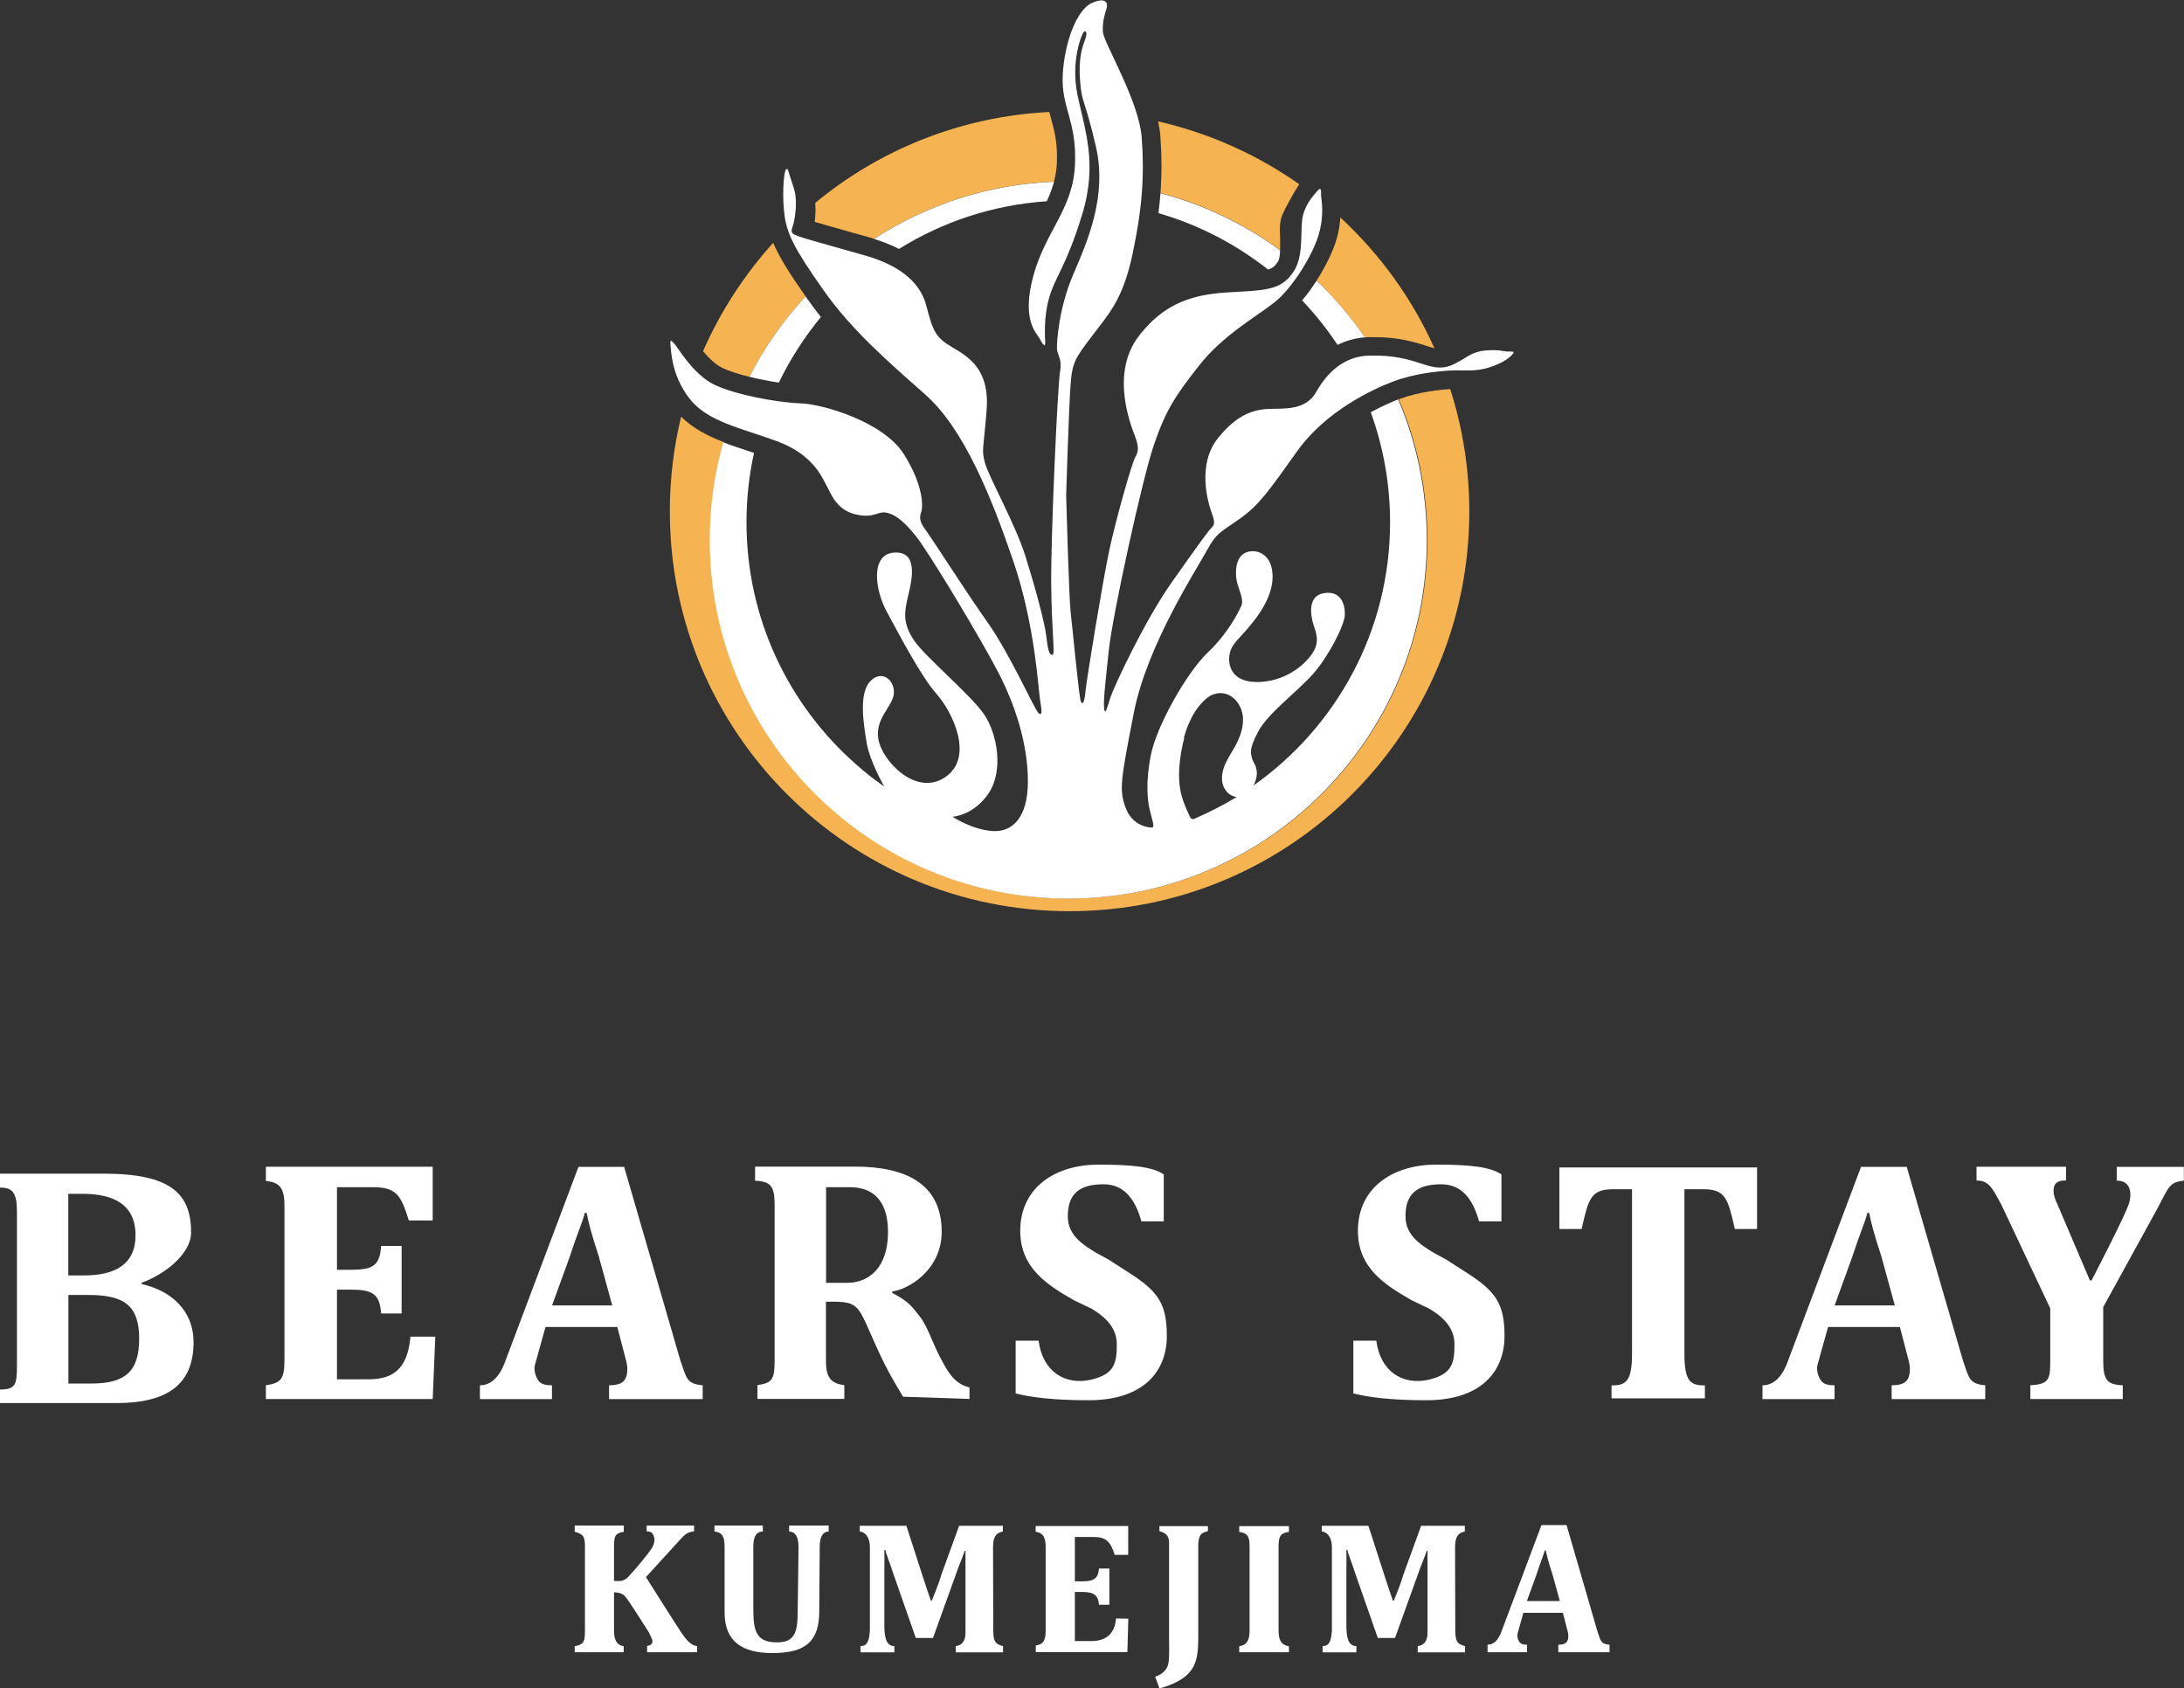 <?xml version="1.0" encoding="UTF-8"?><svg id="_レイヤー_2" xmlns="http://www.w3.org/2000/svg" viewBox="0 0 185.49 143.38"><rect x="0" y="0" width="185.49" height="143.38" fill="#333333" stroke="none"/><defs><style>.cls-1{fill:#f6b352;}.cls-1,.cls-2{stroke-width:0px;}.cls-2{fill:#fff;}</style></defs><g id="header"><g id="logo"><path class="cls-1" d="m110.35,15.65c-3.55-2.5-7.61-4.34-11.99-5.34.09.43.16.85.19,1.25.12,1.68.13,3.23.01,4.83,3.71.98,7.15,2.64,10.16,4.84.01-.37,0-.76,0-1.04-.03-.79-.05-1.41.2-1.97.24-.54.9-1.78,1.43-2.58Z"/><path class="cls-1" d="m113.51,20.33c-.28.98-.91,2.27-1.69,3.5,1.53,1.46,2.9,3.07,4.1,4.82.1,0,.2-.02.3-.02.16,0,.32,0,.48,0,2.15,0,3.43.41,4.9.88h.03c.07.03.14.05.2.07-1.89-4.23-4.63-8-7.99-11.11-.04.55-.13,1.18-.33,1.86Z"/><path class="cls-1" d="m61.34,31.24c.57.27,1.4.54,2.31.76,1.28-2.5,2.89-4.79,4.77-6.83-1.39-1.99-2.24-3.33-2.75-4.55-2.45,2.71-4.47,5.81-5.96,9.2.46.55,1.03,1.13,1.62,1.41Z"/><path class="cls-1" d="m118.92,33.86s-.08.03-.12.05c1.57,3.67,2.43,7.7,2.43,11.94,0,16.82-13.63,30.45-30.45,30.45s-30.45-13.63-30.45-30.45c0-2.88.4-5.66,1.15-8.3-1.38-.53-2.63-1.17-3.63-2.17-.63,2.58-.96,5.28-.96,8.05,0,18.75,15.2,33.95,33.95,33.95s33.95-15.2,33.95-33.95c0-3.62-.57-7.11-1.62-10.39-.82.05-2.65.23-4.23.82Z"/><path class="cls-1" d="m69.19,18.84c.84.25,2.12.61,3.22.92l1.4.39c.14.04.28.08.42.13,4.44-2.88,9.67-4.63,15.29-4.86.12-.48.21-.98.24-1.53.08-1.76-.21-2.79-.51-3.89-.04-.16-.09-.32-.13-.49-7.54.38-14.43,3.21-19.88,7.72.03.39.03,1.02-.04,1.61Z"/><path class="cls-2" d="m127.97,29.85c-.4-.03-.61-.17-1.76-.09-1.16.09-1.62.58-2.23.9-.61.32-1.3.84-2.83.35-1.53-.49-2.69-.87-4.89-.81-2.2.06-3.62,1.56-4.48,3.1-.87,1.53-2.63,1.39-3.85,1.42-1.21.03-2.75.29-4.51,2.52-1.76,2.23-.81,5.38-.61,6.02.2.64.49,1.16.14,1.5-.35.35-1.04,1.3-3.41,4.66-2.37,3.36-4.95,8.94-5.24,9.84-.29.9-.43,1.53-.52.93-.09-.61.09-2.08.4-5.03.32-2.95,2.81-14.41,3.82-17.37,1.01-2.96,1.82-4.18,3.85-6.76,2.02-2.57,4.86-4.14,6.39-5.35,1.53-1.21,3.27-4.05,3.76-5.76s.24-2.9.2-3.27c-.02-.2.09-.9-.29-.46-.38.43-1.22,1.32-1.33,2.63-.12,1.42.09,3.13-.78,4.34-.87,1.21-1.71,1.48-4.63,1.62-2.92.14-5.87.4-8.45,3.76-2.57,3.36-.49,8.01-.26,8.68.23.67.26,1.1-.03,1.58-.29.48-1.68,5.39-2.23,7.99-.55,2.6-1.94,11.08-2,11.86s-.23,1.33-.4.93c-.17-.4-.72-6.42-.87-7.58-.14-1.16-.38-9.95-.38-9.95,0,0,.23-7.55.38-9.43.14-1.88.4-2.2,1.79-4.05,1.39-1.85,2.63-3.04,3.47-7,.84-3.96,1.01-6.68.78-9.86-.23-3.18-3.24-8.07-3.3-9-.06-.93.2-1.62.32-2.02.12-.4-.03-.98-1.27-.43-1.24.55-2.31,3.27-2.46,6.1-.14,2.83,1.21,3.88,1.04,7.64-.17,3.76-2.49,5.61-3.53,9.4-1.04,3.79.27,4.89.51,5.33.24.44.49.81.49.42s-.17-2.13.35-3.91c.52-1.78,1.43-2.6,2.78-6.99,1.35-4.38.22-7.25-.39-10.2-.6-2.95.4-5.21.54-5.34.14-.13.35-.01.12.62-.23.63-.59,1.54-.44,3.5.14,1.97.36,1.39,1.34,5.58.98,4.19-.67,8.01-1.91,10.88-1.24,2.86-1.42,5.81-1.39,6.34.03.52.46.84.26,1.94-.2,1.1-.78,13.83-.75,17.94.03,4.11.35,6.07.12,6.1s-.38-.2-.52-1.48c-.14-1.27-1.01-4.43-1.82-7-.81-2.57-3.12-6.71-3.41-7.84-.29-1.13-.14-.98.14-4.37.29-3.38-1.33-4.51-2.83-5.38-1.5-.87-1.71-1.36-2.29-3.59-.58-2.23-2.63-3.53-5.29-4.28-2.66-.75-5.38-1.5-5.67-1.65-.29-.14-.64-.14-.38-.82.13-.35.36-1.57.23-2.59-.09-.66-.45-1.52-.54-1.87-.09-.35-.18-.56-.32-.24-.14.32-.29,2.26-.06,3.85.23,1.59.87,2.83,3.27,6.25,2.4,3.41,5.38,5.99,8.68,8.91,3.3,2.92,5.64,8.77,7.49,14.2,1.85,5.44,2.11,10.93,2.26,11.77.14.84.2,1.33-.12,1.1s-2.4-4.98-4.34-7.72c-1.94-2.75-4.83-7.29-5.32-7.93-.49-.64-.46-1.07-.32-1.45.14-.38.26-2.17-1.48-4.92-1.74-2.75-6.88-4.25-8.79-4.31-1.91-.06-5.53-.72-7.32-1.59-1.79-.87-3.12-3.21-3.33-3.41-.2-.2-.43-.58-.38,0,.06.58.09,2.63,1.62,4.6,1.53,1.97,4.37,2.49,7.43,3.62,3.07,1.13,3.82,3.07,4.19,3.73.38.67.81,2.05,2.4,2.46,1.59.4,1.94-.23,2.6-.14.67.09,1.45.55,2.6,2,1.16,1.45,5.58,8.82,7.03,11.63,1.45,2.81,2.49,6.1,2.49,9.2s-1.33,4.37-3.07,4.22c-1.74-.14-3.33-1.21-3.33-1.21,0,0,1.79-.09,3.07-2,1.27-1.91.75-5-.38-6.68-1.13-1.68-5.09-4.95-5.99-6.34-.9-1.39-.84-2.23-.46-3.79.38-1.56.78-3.76-1.21-3.62-2,.14-1.65,3.12-.61,5.03,1.04,1.91,2.89,5.47,4.22,6.97,1.33,1.5,3.24,5.35.75,7.06-2.49,1.71-5.38-1.39-5.69-3.21-.31-1.82,1.26-2.78,1.32-3.93.06-1.16-1.1-2.02-2.05-.95s-.52,3.63-.26,5.2,1.49,3.69,1.49,3.69c-.1-.07-.2-.14-.3-.21-.07-.05-.14-.11-.22-.16-.1-.07-.2-.15-.3-.22-.07-.05-.14-.11-.21-.16-.1-.08-.2-.15-.3-.23-.07-.05-.13-.1-.19-.16-.1-.08-.2-.16-.3-.24-.06-.05-.12-.1-.17-.15-.1-.09-.21-.18-.31-.27-.05-.04-.09-.08-.14-.12-5.68-5.01-9.26-12.34-9.26-20.51,0-2.03.22-4,.64-5.9-.18-.06-.37-.12-.55-.18-.7-.23-1.4-.46-2.06-.72-.75,2.64-1.15,5.42-1.15,8.3,0,16.82,13.63,30.45,30.45,30.45s30.45-13.63,30.45-30.45c0-4.24-.87-8.28-2.43-11.94-.49.19-1.34.55-2.33,1.09,1.06,2.92,1.64,6.06,1.64,9.35,0,9.24-4.59,17.4-11.6,22.35.12-.22.21-.47.26-.75.14-.87-.32-1.19-.4-1.62-.09-.43-.26-.69.55-2.23.81-1.53,3.33-3.38,4.66-4.89,1.33-1.5,2.66-4.14,2.69-5,.03-.87-.32-2.08-1.76-1.85-1.45.23-1.13,1.91-.93,2.6.2.69.64,1.48-.09,2.55-.72,1.07-2.43,2.4-4.69,2.4s-2.52-1.59-2.29-2.49.84-1.16,2.05-2.72c1.21-1.56,1.82-3.12,1.48-4.54-.35-1.42-1.74-1.62-2.43-1.1-.69.52-.67,1.82-.46,2.52.2.69.55,1.39.32,1.88-.23.49-1.07,2.26-2.86,3.96-1.79,1.71-4.31,6.22-4.8,8.62-.49,2.4-.29,3.96-.12,4.69.17.72.46,1.5.23,1.53s-1.68-.09-2.26-1.65c-.58-1.56-.43-2.34.69-8.1,1.13-5.76,5.36-12.21,6.2-13.77.84-1.56,1.21-1.56,2.83-2.72,1.62-1.16,2.4-2.29,4.83-5.7,2.43-3.41,6.39-5.26,8.16-5.93,1.76-.67,3.76-.87,4.8-.93,1.04-.06,2.08.12,3.24-.23,1.16-.35,1.76-.78,2.08-1.13.32-.35-.12-.23-.52-.26Zm-27.42,32.81s0-.03.01-.05c.05-.19.11-.37.17-.56s.13-.36.21-.54.16-.35.24-.52.18-.34.28-.5.21-.32.33-.47.24-.29.38-.43c.03-.03.07-.07.1-.1.03-.03.06-.07.1-.09s.07-.06.1-.09c.03-.03.07-.06.11-.09.15-.11.31-.2.49-.26s.36-.1.55-.1c.13,0,.27.01.4.04.87.2,1.46,1.09,1.54,1.98.08.89-.26,1.77-.69,2.55-.28.5-.6.97-.83,1.5-.22.52-.34,1.12-.19,1.67s.62,1.04,1.19,1.08c-1.14.69-2.33,1.3-3.55,1.83-.07.03-.14.06-.21.05-.13-.02-.2-.15-.25-.27-.28-.6-.55-1.21-.71-1.85-.25-1.01-.21-2.07-.07-3.1.02-.19.05-.38.09-.57s.07-.38.11-.57c.04-.17.08-.35.13-.52Z"/><path class="cls-2" d="m108.53,22.23c.13-.18.18-.57.19-.98-3.01-2.2-6.45-3.86-10.16-4.84-.04.55-.1,1.11-.17,1.69,3.43.99,6.58,2.64,9.31,4.79.47-.15.62-.36.83-.66Z"/><path class="cls-2" d="m68.63,25.48c-.07-.11-.14-.2-.21-.31-1.88,2.04-3.5,4.33-4.77,6.83.81.2,1.68.37,2.5.49.97-2,2.17-3.87,3.57-5.57-.37-.47-.73-.94-1.08-1.44Z"/><path class="cls-2" d="m88.91,17.08c.25-.54.46-1.08.61-1.65-5.62.23-10.85,1.98-15.29,4.86.78.24,1.49.52,2.12.85,3.69-2.3,7.97-3.74,12.56-4.05Z"/><path class="cls-2" d="m110.59,25.51c1.11,1.17,2.12,2.43,3.01,3.78.72-.36,1.49-.58,2.32-.64-1.2-1.75-2.57-3.36-4.1-4.82-.38.59-.79,1.17-1.23,1.68Z"/><path class="cls-2" d="m0,118c1.35,0,1.44-.45,1.44-2.06v-13.01c0-1.61-.34-2.08-1.44-2.08v-1.18h8.83c5.62,0,7.4,1.66,7.4,4.98,0,1.92-2.42,3.66-4.2,4.28v.11c2.57.58,4.41,2.31,4.41,4.93,0,3.49-2.09,5.18-6.54,5.18H0v-1.15Zm7.12-9.69c2.65,0,4.39-.93,4.39-3.41,0-2.62-1.87-3.52-4.52-3.52h-1.19v6.93h1.31Zm.64,9.18c2.86,0,4.06-1.01,4.06-3.8s-1.23-3.72-4.3-3.72h-1.71v7.52h1.95Z"/><path class="cls-2" d="m22.58,117.64c1.22-.19,1.58-.46,1.58-2.08v-13.17c0-1.62-.48-1.97-1.58-2.11v-1.2h14.17v4.56h-2.03c-.67-2.17-1.07-2.82-3.04-2.82h-3.06v7.01h1.23c1.89,0,2.4-.4,2.52-2.02h1.74v5.73h-1.74c-.12-1.54-.6-2.02-2.49-2.02h-1.26v7.61h2.7c2.16,0,3.3-.97,3.54-3.62h2.11l-.22,5.3h-14.17v-1.17Z"/><path class="cls-2" d="m52.43,112.69h-6.1l-.88,3.15c-.11.38-.02.76.05.95.23.59.45.85,1.38.85v1.17h-6.12v-1.17c.76,0,1.61-.46,2.19-2.14l6.18-16.41h3.88l4.78,16.46c.52,1.45.49,1.97,1.89,2.09v1.17h-7.95v-1.17c1.01,0,1.39-.31,1.51-.93.08-.41.03-.84-.07-1.18l-.74-2.84Zm-5.55-1.83h5.12l-1.16-4.22c-.67-2.02-.87-2.92-1.02-3.64h-.15c-.21.83-.62,1.69-1.32,3.83l-1.46,4.02Z"/><path class="cls-2" d="m161.36,112.69h-6.1l-.88,3.15c-.11.38-.02.76.05.95.23.59.45.85,1.38.85v1.17h-6.12v-1.17c.76,0,1.61-.46,2.19-2.14l6.18-16.41h3.88l4.78,16.46c.52,1.45.49,1.97,1.89,2.09v1.17h-7.95v-1.17c1.01,0,1.39-.31,1.51-.93.08-.41.03-.84-.07-1.18l-.74-2.84Zm-5.55-1.83h5.12l-1.16-4.22c-.67-2.02-.87-2.92-1.02-3.64h-.15c-.21.83-.62,1.69-1.32,3.83l-1.46,4.02Z"/><path class="cls-2" d="m75.78,109.8c1.31.66,1.69,1.15,2.34,2,.77,1,1.05,2.32,2.09,4.14.59,1.05,1.18,1.66,2.13,1.88v.98l-5.64-.19c-1.64-2.67-2.06-3.8-3.11-6.14-.84-1.86-1.15-1.95-3.44-1.93v5.04c0,1.54.54,1.91,1.56,2.05v1.17h-7.38v-1.17c1.24-.2,1.46-.46,1.46-2.08v-13.17c0-1.62-.29-2.06-1.66-2.11v-1.2h8.49c4.33,0,7.36,1.48,7.36,5.53,0,3.36-3,4.95-4.2,5.07v.11Zm-3.57-8.98h-2.05v8.12h1.76c1.91,0,3.5-1.31,3.5-4.33s-1.65-3.79-3.2-3.79Z"/><path class="cls-2" d="m86.26,118.32v-4.47h1.95c.34,2.65,2.28,3.82,4.47,3.31,2-.47,2.17-1.44,2.17-3,0-1.04-.51-2.07-2.17-3.04l-1.41-.67c-2.3-1.31-4.62-2.75-4.62-5.92,0-3.75,3.06-5.63,6.64-5.63,2.89,0,4.6.19,5.55.83v3.99h-1.9c-.56-2.02-1.56-3.15-3.22-3.15-2.02,0-3.03.79-3.03,2.71,0,1.63,1.21,2.51,3.44,3.67l1.88,1.21c2.41,1.55,3.09,2.65,3.09,5.29,0,3.02-1.99,5.46-6.64,5.46-3.08,0-4.94-.26-6.2-.58Z"/><path class="cls-2" d="m114.94,118.32v-4.47h1.95c.34,2.65,2.28,3.82,4.47,3.31,2-.47,2.17-1.44,2.17-3,0-1.04-.51-2.07-2.17-3.04l-1.41-.67c-2.3-1.31-4.62-2.75-4.62-5.92,0-3.75,3.06-5.63,6.64-5.63,2.89,0,4.6.19,5.55.83v3.99h-1.9c-.56-2.02-1.56-3.15-3.22-3.15-2.02,0-3.03.79-3.03,2.71,0,1.63,1.21,2.51,3.44,3.67l1.88,1.21c2.41,1.55,3.09,2.65,3.09,5.29,0,3.02-1.99,5.46-6.64,5.46-3.08,0-4.94-.26-6.2-.58Z"/><path class="cls-2" d="m177.63,108.75s2.89-5.54,3.2-6.59c.2-.67.24-1.9-1.05-1.9v-1.17h5.7v1.17c-1.22.14-1.26.48-2.2,2.28l-4.65,8.46v4.56c0,1.62.32,2.03,1.66,2.08v1.17h-7.85v-1.17c1.57-.1,1.69-.46,1.69-2.08v-4.45l-4.14-8.78c-.85-1.6-1.12-2.06-2.12-2.08v-1.17h7.6v1.17c-.8-.03-1.06.31-1.06.88,0,.31.09.66.33,1.14l2.76,6.47h.12Z"/><path class="cls-2" d="m132.44,99.14v5.23h1.89c.58-2.59.79-3.38,2.68-3.38h1.6v13.95c0,2.41-.54,2.71-1.74,2.71v1.1h7.93v-1.1c-1.2,0-1.74-.29-1.74-2.71v-13.95h1.6c1.89,0,2.1.79,2.68,3.38h1.89v-5.23h-16.77Z"/><path class="cls-2" d="m87.96,139.74c.65-.1.85-.41.85-1.29v-7.08c0-.87-.26-1.21-.85-1.29v-.49h7.86v2.45h-1.15c-.36-1.16-.75-1.52-1.81-1.52h-1.57v3.77h.58c1.01,0,1.4-.21,1.47-1.09h.88v3.08h-.88c-.07-.83-.44-1.09-1.45-1.09h-.6v4.17h1.38c1.16,0,1.99-.5,2.12-1.92l1.04.02-.08,2.84h-7.78v-.57Z"/><path class="cls-2" d="m132.72,136.96h-3.34l-.48,1.73c-.06.21-.01.42.03.52.13.32.25.46.76.46v.64h-3.35v-.64c.42,0,.88-.25,1.2-1.17l3.38-8.99h2.13l2.62,9.02c.28.8.27,1.08,1.03,1.14v.64h-4.35v-.64c.55,0,.76-.17.83-.51.04-.23.02-.46-.04-.64l-.4-1.55Zm-3.04-1h2.8l-.64-2.31c-.37-1.11-.47-1.6-.56-1.99h-.08c-.12.45-.34.93-.72,2.1l-.8,2.2Z"/><path class="cls-2" d="m67.82,131.36c0-.89-.31-1.3-.8-1.3v-.51h3.36v.51c-.47,0-.76.41-.76,1.3l-.04,5.45c0,2.45-1.02,3.57-3.96,3.57-2.63,0-4.08-1.01-4.08-3.45v-5.57c0-.89-.21-1.24-.86-1.3v-.51h4.11v.51c-.55,0-.81.41-.81,1.3v5.36c0,1.91.34,2.75,2,2.75,1.49,0,1.77-.79,1.77-2.67l.07-5.44Z"/><path class="cls-2" d="m85.17,130.06c-.57.11-.82.43-.83,1.32l.02,7.15c.03.74.08,1.08.83,1.26v.53h-4.02v-.53c.51-.06.85-.42.83-1.18v-5.16c0-.56,0-1.03,0-1.42v-.33h-.07c-.09.32-.27.72-.53,1.4l-2.16,6h-1.46l-1.93-5.52c-.21-.7-.6-1.62-.65-1.95h-.09c0,.31.02.97,0,1.96v4.57c.02.82.13,1.63.85,1.63v.53h-2.87v-.53c.54,0,.73-.39.79-1.32v-7.08c0-.98-.53-1.33-.86-1.33v-.49h3.96l1.35,4.18c.23.73.61,1.83.73,2.18h.08c.13-.33.6-1.45.8-2.18l1.52-4.18h3.71v.5Z"/><path class="cls-2" d="m124.41,130.06c-.57.11-.82.43-.83,1.32l.02,7.15c.03.74.08,1.08.83,1.26v.53h-4.02v-.53c.51-.06.85-.42.83-1.18v-5.16c0-.56,0-1.03,0-1.42v-.33h-.07c-.09.32-.27.72-.53,1.4l-2.16,6h-1.46l-1.93-5.52c-.21-.7-.6-1.62-.65-1.95h-.09c0,.31.02.97,0,1.96v4.57c.02.82.13,1.63.85,1.63v.53h-2.87v-.53c.54,0,.73-.39.79-1.32v-7.08c0-.98-.53-1.33-.86-1.33v-.49h3.96l1.35,4.18c.23.73.61,1.83.73,2.18h.08c.13-.33.6-1.45.8-2.18l1.52-4.18h3.71v.5Z"/><path class="cls-2" d="m99.29,131.67c0-.87.12-1.39-.82-1.64v-.43h4.12v.43c-.68.13-.82.46-.82,1.33v7.08c0,2.44.09,3.97-3.29,4.95l-.37-1c.71-.24,1.07-.69,1.14-1.24.08-.62.04-1.52.04-2.07,0-1.02,0-7.39,0-7.39Z"/><path class="cls-2" d="m57.36,137.87l-2.5-3.94,2.39-2.62c.88-.93.94-1.17,1.7-1.27v-.49h-4.03v.49c.52.02.55.26.64.52.07.2-.01.62-.19.9-.36.56-1.45,1.85-2.01,2.45-.23.25-.53.35-.72.35h-.49v-3c0-.89.16-1.06.83-1.18v-.53h-4.17v.53c.75.21.87.39.87,1.28v7.18c0,.89-.13,1.12-.87,1.26v.51h4.16v-.51c-.56-.09-.82-.47-.82-1.35v-3.23c.25,0,.66.05.91.31.36.39,2.03,3.07,2.06,3.11.15.32.25.53.27.59.07.27-.02.49-.43.54v.54h4.25v-.52c-.8-.05-1.43-1.34-1.84-1.91Z"/><path class="cls-2" d="m109.47,130.09v-.49h-4.22v.49c.74.11.88.41.88,1.27v7.03c0,.87-.18,1.28-.88,1.42v.5h4.22v-.5c-.7-.14-.88-.55-.88-1.42v-7.03c0-.87.14-1.17.88-1.27Z"/></g></g></svg>